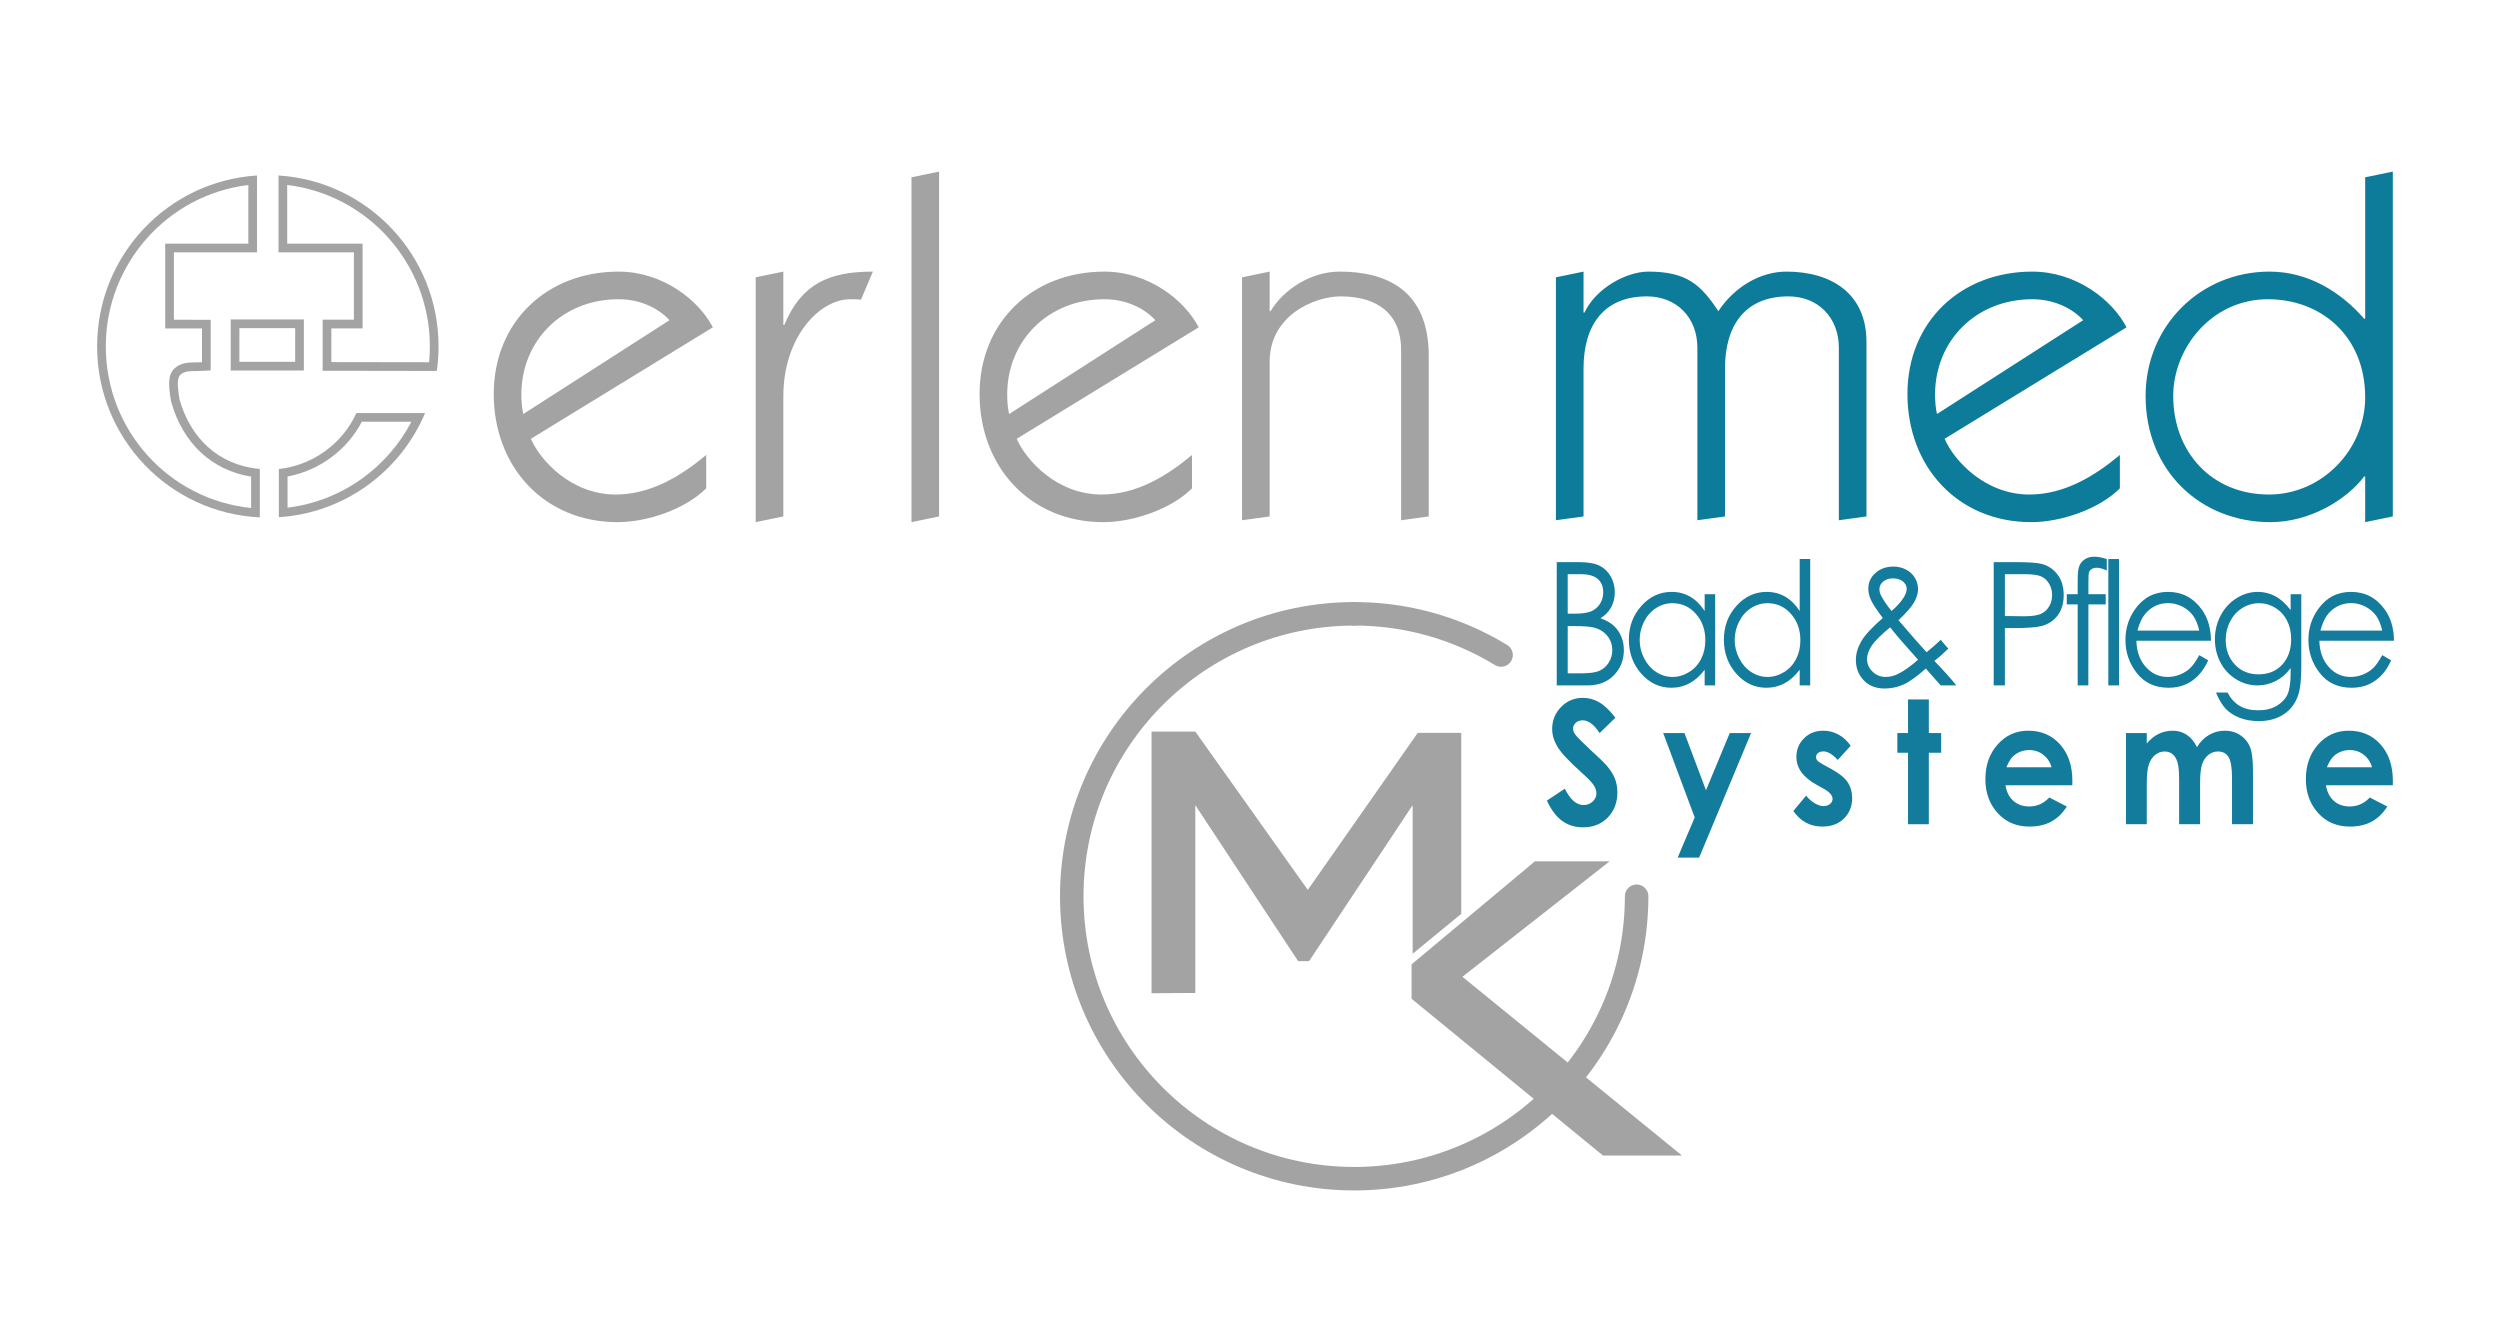 <?xml version="1.0" encoding="UTF-8" standalone="no"?>
<!DOCTYPE svg PUBLIC "-//W3C//DTD SVG 1.1//EN" "http://www.w3.org/Graphics/SVG/1.1/DTD/svg11.dtd">
<svg width="100%" height="100%" viewBox="0 0 3547 1869" version="1.1" xmlns="http://www.w3.org/2000/svg" xmlns:xlink="http://www.w3.org/1999/xlink" xml:space="preserve" xmlns:serif="http://www.serif.com/" style="fill-rule:evenodd;clip-rule:evenodd;stroke-linecap:round;stroke-linejoin:round;stroke-miterlimit:10;">
    <g transform="matrix(4.167,0,0,4.167,-112.38,-114.051)">
        <g transform="matrix(1,0,0,1,-7.2,-2.4)">
            <path d="M137.633,138.537L112.72,138.537L112.72,155.926L137.633,155.926L137.633,138.537ZM134.674,141.496L134.674,152.967L115.678,152.967L115.678,141.496L134.674,141.496Z" style="fill:rgb(163,163,163);fill-rule:nonzero;"/>
        </g>
        <g transform="matrix(1,0,0,1,-7.2,-2.4)">
            <path d="M121.681,89.523C91.292,91.427 67.232,116.742 67.232,147.696C67.232,178.973 91.795,204.495 122.632,205.924L122.632,189.445C108.209,188.153 98.898,178.525 95.315,165.818C94.937,163.75 94.359,159.848 95.03,158.237C95.832,156.313 98.412,156.121 99.939,156.121C100.321,156.121 100.637,156.133 100.843,156.133C101.872,156.133 105.904,155.882 105.904,155.882L105.904,138.655L99.03,138.655C99.033,138.651 99.035,138.648 99.037,138.644L93.381,138.644L93.381,115.693L121.681,115.693L121.681,89.523ZM118.722,92.763L118.722,112.735L90.422,112.735L90.422,141.603L93.753,141.603L93.746,141.614L102.946,141.614L102.946,153.088C102.01,153.137 101.182,153.174 100.843,153.174C100.772,153.174 100.686,153.172 100.586,153.17C100.401,153.166 100.182,153.162 99.939,153.162C94.98,153.162 93.047,155.303 92.299,157.099C92.026,157.754 91.196,159.745 92.405,166.351L92.43,166.487L92.468,166.621C96.45,180.745 106.288,189.886 119.673,192.054L119.673,202.739C91.685,199.882 70.191,176.278 70.191,147.696C70.191,119.609 91.263,96.066 118.722,92.763Z" style="fill:rgb(163,163,163);fill-rule:nonzero;"/>
        </g>
        <g transform="matrix(1,0,0,1,-7.2,-2.4)">
            <path d="M128.998,89.52L128.998,115.693L154.662,115.693L154.662,138.621L144.029,138.621L144.029,156.01L182.892,156.07C183.285,153.336 183.489,150.54 183.489,147.696C183.489,116.727 159.407,91.404 128.998,89.52ZM131.957,92.758C159.44,96.041 180.531,119.587 180.531,147.696C180.531,149.498 180.443,151.31 180.269,153.108L146.988,153.056L146.988,141.579L157.62,141.579L157.62,112.735L131.957,112.735L131.957,92.758Z" style="fill:rgb(163,163,163);fill-rule:nonzero;"/>
        </g>
        <g transform="matrix(1,0,0,1,-7.2,-2.4)">
            <path d="M178.905,170.414L155.505,170.414C150.872,180.792 140.544,188.259 129.118,189.451L129.118,205.865C151.56,204.429 170.537,190.223 178.905,170.414ZM174.241,173.373C170.265,180.975 164.561,187.573 157.557,192.631C150.015,198.077 141.263,201.5 132.077,202.62L132.077,192.011C142.8,190.031 152.373,182.992 157.361,173.373L174.241,173.373Z" style="fill:rgb(163,163,163);fill-rule:nonzero;"/>
        </g>
        <g transform="matrix(1,0,0,1,-7.2,-2.4)">
            <clipPath id="_clip1">
                <rect x="202.28" y="88.192" width="646.602" height="119.362"/>
            </clipPath>
            <g clip-path="url(#_clip1)">
                <path d="M573.341,205.608L573.341,155.171C573.341,140.413 580.314,130.682 594.911,130.682C604.967,130.682 612.101,137.818 612.101,148.196L612.101,206.905L621.508,205.608L621.508,155.171C621.508,140.413 628.483,130.682 643.078,130.682C653.134,130.682 660.27,137.818 660.27,148.196L660.27,206.905L669.676,205.608L669.676,146.251C669.676,129.385 657.35,122.249 642.43,122.249C633.51,122.249 624.752,127.437 619.237,135.709C613.237,126.627 608.373,122.249 595.397,122.249C587.775,122.249 577.396,128.087 573.666,136.197L573.341,136.197L573.341,122.249L563.935,124.195L563.935,206.905L573.341,205.608ZM758.224,141.224C753.36,131.817 741.034,122.249 726.114,122.249C701.786,122.249 683.622,139.278 683.622,163.929C683.622,188.579 700.651,207.554 725.789,207.554C735.844,207.554 748.819,203.176 755.953,196.04L755.953,184.688C747.196,191.985 736.979,198.147 725.14,198.147C710.057,198.147 699.516,186.634 696.273,179.173L758.224,141.224ZM693.678,170.74C693.192,168.631 693.029,166.199 693.029,164.09C693.029,145.765 706.976,131.656 726.114,131.656C733.573,131.656 739.737,134.737 743.466,138.79L693.678,170.74ZM839.476,165.064C839.476,182.742 824.881,198.147 806.717,198.147C787.093,198.147 774.117,183.552 774.117,164.578C774.117,148.36 787.093,131.656 806.392,131.656C824.232,131.656 839.476,143.98 839.476,165.064ZM839.476,138.304L839.151,138.304C831.204,129.222 820.177,122.249 806.878,122.249C783.363,122.249 764.713,140.738 764.713,164.578C764.713,190.201 783.524,207.554 807.203,207.554C820.501,207.554 832.989,200.093 839.151,191.985L839.476,191.985L839.476,207.554L848.882,205.608L848.882,88.192L839.476,90.138L839.476,138.304Z" style="fill:rgb(13,124,154);fill-rule:nonzero;"/>
                <path d="M276.882,141.223C272.017,131.817 259.691,122.249 244.771,122.249C220.444,122.249 202.28,139.278 202.28,163.928C202.28,188.579 219.309,207.554 244.446,207.554C254.502,207.554 267.476,203.176 274.612,196.04L274.612,184.688C265.854,191.985 255.637,198.147 243.799,198.147C228.716,198.147 218.174,186.633 214.929,179.173L276.882,141.223ZM212.334,170.74C211.848,168.631 211.687,166.199 211.687,164.09C211.687,145.764 225.635,131.655 244.771,131.655C252.231,131.655 258.394,134.737 262.124,138.792L212.334,170.74ZM300.884,122.249L291.479,124.195L291.479,207.554L300.884,205.608L300.884,164.739C300.884,144.305 313.371,131.655 323.589,131.655C324.887,131.655 326.347,131.655 327.319,131.817L331.374,122.249C316.291,122.249 307.048,126.465 301.208,140.413L300.884,140.413L300.884,122.249ZM353.918,88.192L344.511,90.138L344.511,207.554L353.918,205.608L353.918,88.192ZM442.302,141.223C437.436,131.817 425.11,122.249 410.19,122.249C385.864,122.249 367.7,139.278 367.7,163.928C367.7,188.579 384.729,207.554 409.866,207.554C419.922,207.554 432.895,203.176 440.032,196.04L440.032,184.688C431.274,191.985 421.057,198.147 409.217,198.147C394.134,198.147 383.594,186.633 380.349,179.173L442.302,141.223ZM377.754,170.74C377.268,168.631 377.105,166.199 377.105,164.09C377.105,145.764 391.053,131.655 410.19,131.655C417.651,131.655 423.813,134.737 427.544,138.792L377.754,170.74ZM466.467,205.608L466.467,152.901C466.467,137.168 481.711,130.682 490.63,130.682C503.605,130.682 511.228,137.007 511.228,148.846L511.228,206.906L520.633,205.608L520.633,150.955C520.633,128.411 506.037,122.249 490.305,122.249C480.413,122.249 471.169,128.411 466.79,135.709L466.467,135.709L466.467,122.249L457.06,124.195L457.06,206.906L466.467,205.608Z" style="fill:rgb(163,163,163);fill-rule:nonzero;"/>
            </g>
        </g>
        <g transform="matrix(0.932,0,0,0.932,21.547,13.206)">
            <g id="Ebene1" transform="matrix(0.24,0,0,0.24,214.422,123.645)">
                <g>
                    <path d="M950.321,1059.62L950.321,773.736L1106.82,1011.19L1123.48,1011.19L1281.13,773.736L1281.13,999.96L1355.12,939.143L1355.12,663.722L1288.88,663.722L1121.54,902.73L950.321,661.786L883.693,661.786L883.693,1060L950.321,1059.62Z" style="fill:rgb(163,163,163);"/>
                </g>
            </g>
            <g id="Ebene2" transform="matrix(0.24,0,0,0.24,214.422,123.645)">
                <g>
                    <path d="M1467.21,859.283L1580.94,859.283L1356.89,1035L1691.1,1307.08L1570.86,1307.08L1279.51,1068.46L1279.51,1016.09L1467.21,859.283Z" style="fill:rgb(163,163,163);"/>
                </g>
            </g>
            <g id="Ebene3" transform="matrix(0.24,0,0,0.24,214.422,123.645)">
                <g>
                    <path d="M1192.17,482.504C1252.09,482.504 1309.17,494.79 1361.02,516.98C1379.99,525.101 1398.27,534.549 1415.72,545.206" style="fill:none;stroke:rgb(163,163,163);stroke-width:35.78px;"/>
                    <path d="M1622.09,912.423C1622.09,1149.7 1429.45,1342.34 1192.17,1342.34C954.89,1342.34 762.25,1149.7 762.25,912.423C762.25,675.144 954.89,482.504 1192.17,482.504" style="fill:none;stroke:rgb(163,163,163);stroke-width:35.78px;"/>
                </g>
            </g>
            <g id="Ebene4" transform="matrix(0.24,0,0,0.24,214.422,123.645)">
                <g>
                    <g>
                        <g>
                            <path d="M1500.49,403.812L1534.12,403.812C1547.65,403.812 1558.05,405.576 1565.32,409.105C1572.58,412.635 1578.32,418.056 1582.54,425.37C1586.75,432.683 1588.86,440.805 1588.86,449.734C1588.86,458.069 1587.01,465.659 1583.32,472.504C1579.62,479.35 1574.2,484.899 1567.05,489.151C1575.91,492.468 1582.73,496.359 1587.51,500.824C1592.29,505.288 1596.01,510.688 1598.67,517.024C1601.33,523.36 1602.66,530.227 1602.66,537.626C1602.66,552.678 1597.65,565.413 1587.64,575.831C1577.63,586.249 1564.19,591.457 1547.34,591.457L1500.49,591.457L1500.49,403.812ZM1517.19,501.142L1517.19,573.088L1538.33,573.088C1550.8,573.088 1559.94,571.749 1565.75,569.07C1571.56,566.391 1576.22,562.203 1579.74,556.505C1583.27,550.807 1585.03,544.642 1585.03,538.008C1585.03,529.674 1582.55,522.403 1577.6,516.195C1572.65,509.987 1565.84,505.735 1557.17,503.439C1551.36,501.908 1541.25,501.142 1526.83,501.142L1517.19,501.142ZM1517.19,422.181L1517.19,482.263L1526.95,482.263C1538.8,482.263 1547.52,481.051 1553.1,478.627C1558.68,476.204 1563.09,472.377 1566.35,467.147C1569.6,461.917 1571.23,456.113 1571.23,449.734C1571.23,441.145 1568.5,434.405 1563.04,429.516C1557.58,424.626 1548.88,422.181 1536.94,422.181L1517.19,422.181Z" style="fill:rgb(19,123,156);"/>
                            <path d="M1741.63,452.668L1741.63,591.457L1725.63,591.457L1725.63,567.603C1718.83,576.703 1711.19,583.549 1702.72,588.141C1694.26,592.733 1685,595.029 1674.95,595.029C1657.09,595.029 1641.84,587.907 1629.2,573.662C1616.56,559.418 1610.24,542.09 1610.24,521.68C1610.24,501.695 1616.62,484.602 1629.38,470.4C1642.13,456.198 1657.48,449.097 1675.41,449.097C1685.77,449.097 1695.15,451.52 1703.54,456.368C1711.92,461.215 1719.29,468.486 1725.63,478.181L1725.63,452.668L1741.63,452.668ZM1676.75,466.318C1667.71,466.318 1659.37,468.76 1651.73,473.645C1644.08,478.529 1638,485.389 1633.48,494.223C1628.97,503.058 1626.71,512.401 1626.71,522.254C1626.71,532.023 1628.99,541.367 1633.54,550.286C1638.1,559.205 1644.22,566.149 1651.9,571.119C1659.58,576.089 1667.83,578.573 1676.63,578.573C1685.51,578.573 1693.93,576.11 1701.88,571.183C1709.84,566.256 1715.96,559.588 1720.24,551.178C1724.53,542.769 1726.67,533.298 1726.67,522.764C1726.67,506.71 1721.87,493.289 1712.25,482.5C1702.64,471.712 1690.8,466.318 1676.75,466.318Z" style="fill:rgb(19,123,156);"/>
                            <path d="M1886.29,399.092L1886.29,591.457L1870.29,591.457L1870.29,567.603C1863.48,576.703 1855.85,583.549 1847.38,588.141C1838.92,592.733 1829.66,595.029 1819.61,595.029C1801.75,595.029 1786.5,587.907 1773.86,573.662C1761.22,559.418 1754.9,542.09 1754.9,521.68C1754.9,501.695 1761.28,484.602 1774.03,470.4C1786.79,456.198 1802.13,449.097 1820.07,449.097C1830.43,449.097 1839.81,451.52 1848.19,456.368C1856.58,461.215 1863.94,468.486 1870.29,478.181L1870.29,399.092L1886.29,399.092ZM1821.4,466.318C1812.37,466.318 1804.03,468.76 1796.38,473.645C1788.74,478.529 1782.66,485.389 1778.14,494.223C1773.62,503.058 1771.37,512.401 1771.37,522.254C1771.37,532.023 1773.64,541.367 1778.2,550.286C1782.76,559.205 1788.88,566.149 1796.56,571.119C1804.24,576.089 1812.49,578.573 1821.29,578.573C1830.17,578.573 1838.59,576.11 1846.54,571.183C1854.49,566.256 1860.61,559.588 1864.9,551.178C1869.19,542.769 1871.33,533.298 1871.33,522.764C1871.33,506.71 1866.52,493.289 1856.91,482.5C1847.29,471.712 1835.46,466.318 1821.4,466.318Z" style="fill:rgb(19,123,156);"/>
                            <path d="M2084.92,522.063L2096.47,535.525C2089.05,542.755 2082,548.995 2075.34,554.247C2079.98,558.944 2086.03,565.395 2093.5,573.601C2099.39,580.048 2104.45,586 2108.69,591.457L2084.91,591.457L2062.28,565.811C2048.07,578.401 2036.52,586.61 2027.63,590.437C2018.74,594.264 2009.35,596.177 1999.45,596.177C1986.31,596.177 1975.75,592.03 1967.79,583.736C1959.83,575.442 1955.85,565.084 1955.85,552.664C1955.85,543.306 1958.53,533.926 1963.9,524.526C1969.27,515.127 1980.22,503.238 1996.75,488.861C1987.41,476.45 1981.41,467.29 1978.74,461.382C1976.08,455.475 1974.75,449.843 1974.75,444.488C1974.75,435.138 1978.03,427.403 1984.61,421.284C1992.18,414.143 2001.61,410.572 2012.9,410.572C2020.01,410.572 2026.51,412.146 2032.38,415.292C2038.26,418.439 2042.74,422.67 2045.84,427.985C2048.93,433.3 2050.47,438.934 2050.47,444.887C2050.47,451.18 2048.46,457.877 2044.44,464.978C2040.41,472.079 2032.48,481.157 2020.63,492.213L2046.49,522.063L2063.43,540.966C2072.54,533.607 2079.7,527.306 2084.92,522.063ZM2008,503.02C1993.51,515.016 1984.01,524.567 1979.52,531.671C1975.02,538.775 1972.78,545.349 1972.78,551.391C1972.78,558.537 1975.53,564.854 1981.03,570.342C1986.53,575.83 1993.27,578.573 2001.24,578.573C2007.29,578.573 2013.21,577.213 2019.02,574.492C2028.16,570.154 2038.64,562.789 2050.45,552.395L2023.54,521.899C2018.9,516.542 2013.72,510.249 2008,503.02ZM2010.08,478.181C2018.37,471.123 2024.6,464.192 2028.78,457.388C2031.72,452.541 2033.19,448.246 2033.19,444.504C2033.19,440.167 2031.28,436.425 2027.44,433.279C2023.6,430.132 2018.5,428.559 2012.15,428.559C2006.1,428.559 2001.18,430.175 1997.38,433.406C1993.58,436.638 1991.68,440.465 1991.68,444.887C1991.68,448.289 1992.46,451.478 1994.01,454.454C1997.81,461.683 2003.17,469.592 2010.08,478.181Z" style="fill:rgb(19,123,156);"/>
                            <path d="M2165.61,403.812L2199.58,403.812C2219.07,403.812 2232.21,404.747 2239.01,406.618C2248.75,409.254 2256.72,414.676 2262.9,422.882C2269.09,431.089 2272.18,441.4 2272.18,453.816C2272.18,466.318 2269.16,476.629 2263.13,484.751C2257.1,492.872 2248.79,498.336 2238.2,501.142C2230.47,503.183 2216.01,504.204 2194.83,504.204L2182.65,504.204L2182.65,591.457L2165.61,591.457L2165.61,403.812ZM2182.65,422.181L2182.65,485.835L2211.53,486.218C2223.2,486.218 2231.75,485.051 2237.16,482.717C2242.57,480.383 2246.82,476.606 2249.91,471.386C2253.01,466.167 2254.55,460.331 2254.55,453.88C2254.55,447.6 2253.01,441.85 2249.91,436.63C2246.82,431.41 2242.74,427.697 2237.68,425.49C2232.62,423.284 2224.32,422.181 2212.8,422.181L2182.65,422.181Z" style="fill:rgb(19,123,156);"/>
                            <path d="M2337.75,399.092L2337.75,416.568C2331.79,413.761 2326.69,412.358 2322.44,412.358C2319.27,412.358 2316.64,413.06 2314.55,414.463C2312.47,415.866 2311.15,417.482 2310.61,419.31C2310.07,421.139 2309.8,426.008 2309.8,433.917L2309.78,452.668L2336.12,452.668L2336.12,468.103L2309.77,468.103L2309.68,591.457L2293.45,591.457L2293.45,468.103L2276.86,468.103L2276.86,452.668L2293.45,452.668L2293.45,430.983C2293.45,421.033 2294.28,413.932 2295.94,409.679C2297.6,405.427 2300.43,402.004 2304.41,399.411C2308.39,396.817 2313.2,395.52 2318.85,395.52C2324.1,395.52 2330.4,396.71 2337.75,399.092Z" style="fill:rgb(19,123,156);"/>
                            <rect x="2340.11" y="399.092" width="16.235" height="192.366" style="fill:rgb(19,123,156);"/>
                            <path d="M2478.51,545.407L2492.19,553.316C2487.7,563.011 2482.52,570.835 2476.64,576.788C2470.76,582.741 2464.14,587.269 2456.79,590.373C2449.44,593.477 2441.12,595.029 2431.83,595.029C2411.25,595.029 2395.16,587.609 2383.55,572.769C2371.94,557.929 2366.14,541.155 2366.14,522.446C2366.14,504.842 2371.05,489.151 2380.88,475.375C2393.33,457.856 2410.01,449.097 2430.9,449.097C2452.41,449.097 2469.59,458.069 2482.44,476.012C2491.57,488.684 2496.21,504.502 2496.37,523.466L2382.84,523.466C2383.14,539.587 2387.83,552.802 2396.88,563.11C2405.94,573.419 2417.12,578.573 2430.44,578.573C2436.86,578.573 2443.11,577.345 2449.19,574.888C2455.27,572.431 2460.43,569.17 2464.69,565.104C2468.95,561.038 2473.55,554.472 2478.51,545.407ZM2478.51,508.031C2476.34,498.506 2473.19,490.895 2469.04,485.197C2464.9,479.499 2459.43,474.907 2452.61,471.42C2445.8,467.933 2438.64,466.19 2431.14,466.19C2418.75,466.19 2408.11,470.57 2399.2,479.329C2392.7,485.707 2387.79,495.275 2384.46,508.031L2478.51,508.031Z" style="fill:rgb(19,123,156);"/>
                            <path d="M2617.6,452.668L2633.83,452.668L2633.83,563.266C2633.83,582.741 2632.29,596.985 2629.2,606C2624.94,618.756 2617.56,628.578 2607.05,635.467C2596.53,642.355 2583.89,645.799 2569.12,645.799C2558.3,645.799 2548.58,644.115 2539.96,640.746C2531.34,637.377 2524.32,632.856 2518.91,627.184C2513.5,621.512 2508.51,613.218 2503.95,602.3L2521.58,602.3C2526.38,611.485 2532.57,618.288 2540.16,622.71C2547.74,627.133 2557.14,629.344 2568.37,629.344C2579.44,629.344 2588.78,627.077 2596.41,622.542C2604.03,618.008 2609.47,612.308 2612.72,605.443C2615.97,598.577 2617.6,587.495 2617.6,572.195L2617.6,565.052C2611.49,573.556 2604.02,580.083 2595.19,584.633C2586.37,589.183 2577.01,591.457 2567.1,591.457C2555.49,591.457 2544.58,588.29 2534.37,581.954C2524.15,575.618 2516.26,567.093 2510.68,556.377C2505.11,545.662 2502.33,533.884 2502.33,521.042C2502.33,508.201 2505.23,496.231 2511.03,485.133C2516.84,474.035 2524.87,465.255 2535.12,458.791C2545.38,452.328 2556.19,449.097 2567.57,449.097C2577.01,449.097 2585.81,451.244 2593.97,455.539C2602.14,459.833 2610.01,466.913 2617.6,476.778L2617.6,452.668ZM2569.7,466.318C2560.5,466.318 2551.96,468.763 2544.08,473.653C2536.19,478.542 2530,485.303 2525.52,493.935C2521.04,502.567 2518.79,511.9 2518.79,521.935C2518.79,537.158 2523.43,549.744 2532.71,559.694C2541.99,569.644 2554.01,574.619 2568.78,574.619C2583.7,574.619 2595.7,569.687 2604.78,559.822C2613.87,549.957 2618.41,536.988 2618.41,520.915C2618.41,510.455 2616.32,501.121 2612.15,492.915C2607.97,484.708 2602.06,478.224 2594.41,473.461C2586.75,468.699 2578.52,466.318 2569.7,466.318Z" style="fill:rgb(19,123,156);"/>
                            <path d="M2757.04,545.407L2770.72,553.316C2766.23,563.011 2761.05,570.835 2755.17,576.788C2749.29,582.741 2742.67,587.269 2735.32,590.373C2727.97,593.477 2719.65,595.029 2710.36,595.029C2689.78,595.029 2673.68,587.609 2662.08,572.769C2650.47,557.929 2644.66,541.155 2644.66,522.446C2644.66,504.842 2649.58,489.151 2659.41,475.375C2671.86,457.856 2688.54,449.097 2709.43,449.097C2730.94,449.097 2748.12,458.069 2760.97,476.012C2770.1,488.684 2774.74,504.502 2774.89,523.466L2661.36,523.466C2661.67,539.587 2666.36,552.802 2675.41,563.11C2684.47,573.419 2695.65,578.573 2708.97,578.573C2715.39,578.573 2721.64,577.345 2727.72,574.888C2733.8,572.431 2738.96,569.17 2743.22,565.104C2747.48,561.038 2752.08,554.472 2757.04,545.407ZM2757.04,508.031C2754.87,498.506 2751.72,490.895 2747.57,485.197C2743.43,479.499 2737.95,474.907 2731.14,471.42C2724.33,467.933 2717.17,466.19 2709.66,466.19C2697.28,466.19 2686.64,470.57 2677.73,479.329C2671.23,485.707 2666.32,495.275 2662.99,508.031L2757.04,508.031Z" style="fill:rgb(19,123,156);"/>
                        </g>
                    </g>
                    <g>
                        <g>
                            <path d="M1589.75,640.636L1565.71,663.98C1557.26,651.053 1548.67,644.59 1539.91,644.59C1535.65,644.59 1532.17,645.845 1529.46,648.353C1526.75,650.862 1525.39,653.69 1525.39,656.836C1525.39,659.983 1526.36,662.959 1528.3,665.766C1530.93,669.508 1538.87,677.544 1552.11,689.875C1564.5,701.271 1572.02,708.457 1574.65,711.433C1581.23,718.747 1585.9,725.742 1588.65,732.418C1591.39,739.093 1592.77,746.386 1592.77,754.295C1592.77,769.687 1587.93,782.401 1578.26,792.436C1568.58,802.471 1555.97,807.489 1540.41,807.489C1528.26,807.489 1517.68,804.215 1508.66,797.666C1499.64,791.118 1491.92,780.828 1485.5,766.796L1512.79,748.682C1521,765.265 1530.45,773.557 1541.13,773.557C1546.71,773.557 1551.39,771.771 1555.19,768.199C1558.98,764.627 1560.88,760.503 1560.88,755.825C1560.88,751.573 1559.45,747.321 1556.58,743.069C1553.72,738.817 1547.4,732.311 1537.65,723.552C1519.06,706.884 1507.05,694.021 1501.63,684.964C1496.21,675.907 1493.5,666.871 1493.5,657.857C1493.5,644.845 1498.01,633.683 1507.03,624.371C1516.05,615.059 1527.17,610.403 1540.41,610.403C1548.92,610.403 1557.03,612.572 1564.73,616.909C1572.43,621.246 1580.78,629.155 1589.75,640.636Z" style="fill:rgb(19,123,156);"/>
                            <path d="M1662.54,663.98L1694.89,663.98L1727.67,751.064L1763.83,663.98L1796.28,663.98L1717.26,853.539L1684.56,853.539L1710.5,792.412L1662.54,663.98Z" style="fill:rgb(19,123,156);"/>
                            <path d="M1947.83,683.369L1928.23,704.928C1920.27,696.253 1913.04,691.916 1906.55,691.916C1902.99,691.916 1900.21,692.745 1898.2,694.404C1896.19,696.062 1895.18,698.124 1895.18,700.591C1895.18,702.461 1895.82,704.184 1897.1,705.757C1898.37,707.33 1901.52,709.477 1906.55,712.199L1918.14,718.577C1930.36,725.21 1938.75,731.971 1943.31,738.86C1947.87,745.748 1950.15,753.827 1950.15,763.097C1950.15,775.428 1946.03,785.718 1937.8,793.967C1929.57,802.216 1918.53,806.341 1904.69,806.341C1886.29,806.341 1871.6,798.432 1860.62,782.614L1880.11,759.27C1883.82,764.032 1888.17,767.88 1893.15,770.814C1898.14,773.748 1902.57,775.215 1906.43,775.215C1910.61,775.215 1913.97,774.11 1916.52,771.898C1919.07,769.687 1920.35,767.136 1920.35,764.245C1920.35,758.887 1915.75,753.657 1906.55,748.554L1895.88,742.686C1875.47,731.376 1865.26,717.216 1865.26,700.208C1865.26,689.237 1869.11,679.861 1876.8,672.08C1884.49,664.299 1894.33,660.408 1906.32,660.408C1914.51,660.408 1922.22,662.385 1929.45,666.34C1936.68,670.294 1942.81,675.971 1947.83,683.369Z" style="fill:rgb(19,123,156);"/>
                            <path d="M2035.2,612.827L2066.86,612.827L2066.86,663.98L2085.64,663.98L2085.64,693.957L2066.86,693.957L2066.86,802.769L2035.2,802.769L2035.2,693.957L2018.96,693.957L2018.96,663.98L2035.2,663.98L2035.2,612.827Z" style="fill:rgb(19,123,156);"/>
                            <path d="M2285.27,743.452L2183.56,743.452C2185.03,753.317 2188.95,761.162 2195.33,766.987C2201.71,772.813 2209.85,775.725 2219.74,775.725C2231.57,775.725 2241.74,771.176 2250.24,762.076L2276.92,775.853C2270.27,786.228 2262.3,793.903 2253.03,798.878C2243.75,803.853 2232.73,806.341 2219.98,806.341C2200.18,806.341 2184.07,799.473 2171.62,785.739C2159.17,772.005 2152.95,754.805 2152.95,734.14C2152.95,712.964 2159.15,695.382 2171.56,681.392C2183.97,667.403 2199.53,660.408 2218.24,660.408C2238.11,660.408 2254.26,667.403 2266.71,681.392C2279.16,695.382 2285.38,713.857 2285.38,736.819L2285.27,743.452ZM2253.61,716.026C2251.52,708.287 2247.39,701.994 2241.24,697.146C2235.08,692.299 2227.93,689.875 2219.8,689.875C2210.97,689.875 2203.23,692.597 2196.57,698.039C2192.39,701.441 2188.52,707.436 2184.95,716.026L2253.61,716.026Z" style="fill:rgb(19,123,156);"/>
                            <path d="M2366.95,663.98L2398.61,663.98L2398.61,679.925C2404.02,673.377 2410.04,668.487 2416.66,665.255C2423.27,662.024 2430.48,660.408 2438.3,660.408C2446.19,660.408 2453.31,662.534 2459.65,666.786C2465.99,671.038 2471.1,677.246 2474.97,685.41C2480,677.246 2486.17,671.038 2493.48,666.786C2500.79,662.534 2508.78,660.408 2517.44,660.408C2526.42,660.408 2534.31,662.704 2541.12,667.296C2547.93,671.889 2552.82,677.884 2555.8,685.283C2558.78,692.682 2560.27,704.715 2560.27,721.383L2560.27,802.769L2528.38,802.769L2528.38,732.354C2528.38,716.621 2526.6,705.969 2523.04,700.399C2519.49,694.829 2514.15,692.044 2507.04,692.044C2501.63,692.044 2496.78,693.745 2492.48,697.146C2488.19,700.548 2485,705.247 2482.92,711.242C2480.83,717.238 2479.79,726.869 2479.79,740.135L2479.79,802.769L2447.89,802.769L2447.89,735.543C2447.89,723.127 2447.06,714.133 2445.4,708.563C2443.73,702.993 2441.23,698.847 2437.9,696.126C2434.57,693.404 2430.54,692.044 2425.81,692.044C2420.54,692.044 2415.75,693.766 2411.45,697.21C2407.15,700.654 2403.94,705.48 2401.8,711.689C2399.68,717.897 2398.61,727.676 2398.61,741.028L2398.61,802.769L2366.95,802.769L2366.95,663.98Z" style="fill:rgb(19,123,156);"/>
                            <path d="M2773.11,743.452L2671.41,743.452C2672.88,753.317 2676.8,761.162 2683.18,766.987C2689.55,772.813 2697.69,775.725 2707.59,775.725C2719.42,775.725 2729.58,771.176 2738.09,762.076L2764.76,775.853C2758.11,786.228 2750.15,793.903 2740.87,798.878C2731.59,803.853 2720.58,806.341 2707.82,806.341C2688.03,806.341 2671.91,799.473 2659.46,785.739C2647.01,772.005 2640.79,754.805 2640.79,734.14C2640.79,712.964 2647,695.382 2659.4,681.392C2671.81,667.403 2687.37,660.408 2706.08,660.408C2725.95,660.408 2742.11,667.403 2754.55,681.392C2767,695.382 2773.22,713.857 2773.22,736.819L2773.11,743.452ZM2741.45,716.026C2739.36,708.287 2735.24,701.994 2729.08,697.146C2722.92,692.299 2715.78,689.875 2707.65,689.875C2698.82,689.875 2691.08,692.597 2684.41,698.039C2680.23,701.441 2676.36,707.436 2672.8,716.026L2741.45,716.026Z" style="fill:rgb(19,123,156);"/>
                        </g>
                    </g>
                </g>
            </g>
        </g>
    </g>
</svg>
